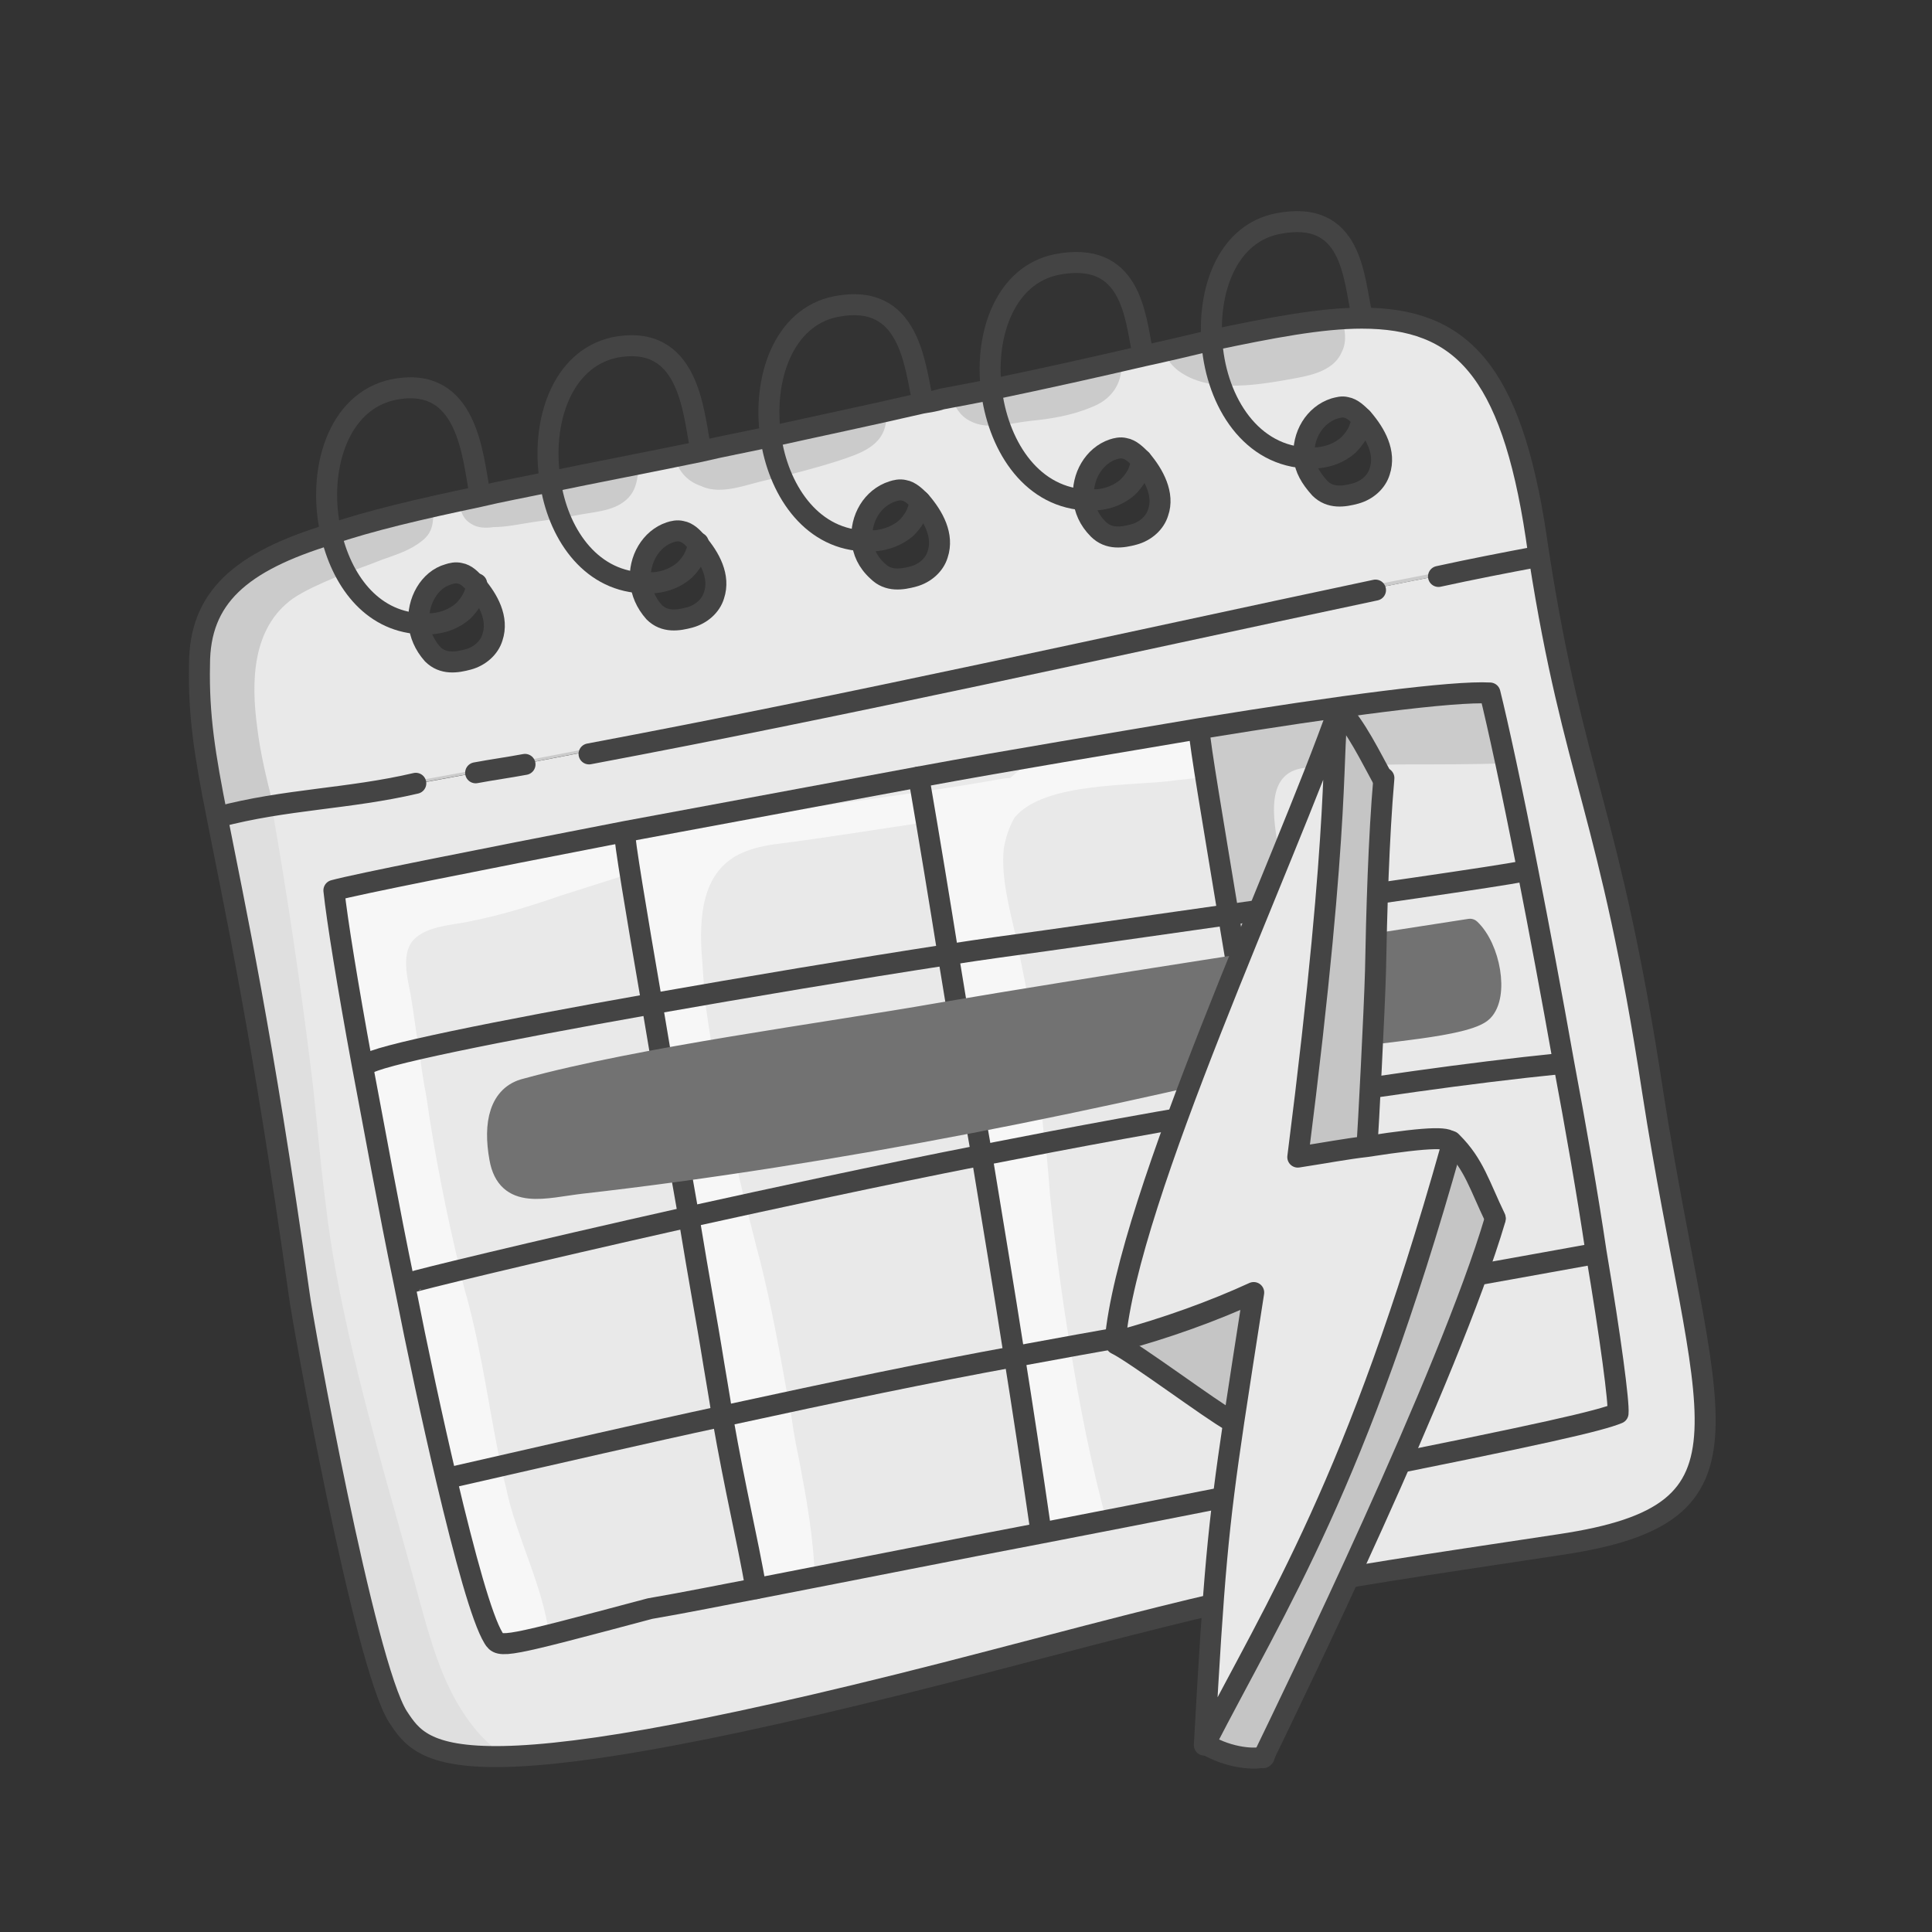 <?xml version="1.0" encoding="utf-8"?>
<!-- Generator: Adobe Illustrator 28.2.0, SVG Export Plug-In . SVG Version: 6.00 Build 0)  -->
<svg version="1.1" id="ICONOS" xmlns="http://www.w3.org/2000/svg" xmlns:xlink="http://www.w3.org/1999/xlink" x="0px" y="0px"
	 viewBox="0 0 184 184" style="enable-background:new 0 0 184 184;" xml:space="preserve">
<rect x="0" y="0" width="184" height="184" fill="#333333" stroke="none"/>
<style type="text/css">
	.st0{fill:#F7F7F7;}
	.st1{fill:#CBCBCB;}
	.st2{fill:#DFDFDF;}
	.st3{fill:#E9E9E9;}
	.st4{fill:none;stroke:#444444;stroke-width:2;stroke-linecap:round;stroke-linejoin:round;stroke-miterlimit:2.046;}
	.st5{fill:#727272;stroke:#727272;stroke-width:2;stroke-linecap:round;stroke-linejoin:round;stroke-miterlimit:2.046;}
	.st6{fill:#C5C5C5;}
</style>
<g>
	<g>
		<g id="XMLID_00000013896244662537750540000016429155554778836125_">
			<g>
				<path class="st0" d="M126.6,140.3l0.1,0.5c-7.1,1.4-16.1,3.2-27.5,5.4l-0.1-0.5c-0.9-6.1-1.7-11.4-2.5-16.5
					c8.1-1.5,16.1-2.9,27.1-4.8C124.9,131.1,125.9,136.8,126.6,140.3z"/>
				<path class="st0" d="M99.1,145.6l0.1,0.5c-7.9,1.5-16.9,3.3-27.2,5.3l0-0.2c-0.9-5.1-1.8-9-3.2-16.4c11.5-2.5,19.7-4.2,27.9-5.7
					C97.4,134.2,98.2,139.5,99.1,145.6z"/>
				<path class="st0" d="M71.9,151.3l0,0.2c-3.2,0.6-6.6,1.3-10.1,1.9C48,156.9,47.6,157,47,156c-1.1-1.8-2.7-7.6-4.5-15.2l0.9-0.2
					c10.1-2.3,18.3-4.2,25.3-5.7C70.1,142.3,71,146.2,71.9,151.3z"/>
				<path class="st0" d="M67.6,128.2c0.4,2.5,0.8,4.7,1.1,6.7c-7,1.5-15.2,3.4-25.3,5.7l-0.9,0.2c-1.3-5.5-2.7-12-4-18.6l0.8-0.2
					c0.1-0.1,10.7-2.7,26.3-6.2C66.6,122,67.4,126.9,67.6,128.2z"/>
				<path class="st0" d="M93.5,110c1.1,6.7,2.1,12.7,3.1,19.1c-8.1,1.5-16.4,3.2-27.9,5.7c-0.3-1.9-0.7-4.1-1.1-6.7
					c-0.2-1.3-1-6.2-2.1-12.3C73.7,114.1,83.4,112,93.5,110z"/>
				<path class="st0" d="M120.2,105.2c1.2,6.6,2.4,13.3,3.4,19.2c-11,1.9-19,3.3-27.1,4.8c-1-6.4-1.9-12.4-3.1-19.1
					C102.2,108.3,111.3,106.7,120.2,105.2z"/>
				<path class="st0" d="M117,87.2c0.9,5.5,2,11.7,3.2,18c-8.9,1.5-18,3.1-26.7,4.8c-0.9-5.6-2-11.8-3.2-19.1
					c3.2-0.5,6.2-0.9,9.1-1.3C101,89.4,108.5,88.4,117,87.2z"/>
				<path class="st0" d="M90.4,91c1.2,7.3,2.2,13.5,3.2,19.1c-10.2,2-19.8,4-28,5.9c-1.1-6.2-2.3-13.7-3.5-20.3
					C71.1,94,81.2,92.3,90.4,91z"/>
				<path class="st0" d="M39.3,122.1l-0.8,0.2c-1.5-7.2-2.8-14.5-4-20.8l0.4-0.1c0.6-0.8,12.5-3.2,27.2-5.8
					c1.1,6.6,2.4,14.1,3.5,20.3C49.9,119.3,39.3,122,39.3,122.1z"/>
				<path class="st0" d="M59.5,79.3c-0.1,0.4,1.1,7.6,2.6,16.3c-14.7,2.6-26.6,5-27.2,5.8l-0.4,0.1c-1.4-7.7-2.4-13.9-2.7-16.6
					C34,84.2,45.1,82,59.5,79.3L59.5,79.3z"/>
				<path class="st0" d="M87.5,74.1c1.1,6.3,2,11.9,2.8,16.9c-9.1,1.4-19.2,3.1-28.3,4.7c-1.5-8.8-2.7-16-2.6-16.3v0
					C68.1,77.6,77.8,75.8,87.5,74.1z"/>
				<path class="st0" d="M114.2,69.5c0.1,1.6,1.3,8.6,2.8,17.7c-8.5,1.2-16.1,2.2-17.6,2.5c-2.8,0.4-5.9,0.8-9.1,1.3
					c-0.8-5-1.8-10.6-2.8-16.9C96.8,72.4,106,70.8,114.2,69.5z"/>
				<path class="st1" d="M39.9,59.4c0.1,1,0.5,2,1.4,2.8c1,1,2.3,0.8,3.4,0.5c1-0.2,1.9-1.1,2.3-2.1c0.6-1.7-0.4-3.6-1.6-5
					c-0.4-0.5-0.9-1-1.5-1.1c-0.4-0.1-0.7,0-1.1,0.1C40.9,55.3,39.7,57.3,39.9,59.4z M61,55.4c0.1,1,0.5,2,1.4,2.8
					c1,1,2.3,0.8,3.4,0.5c1-0.2,1.9-1.1,2.3-2.1c0.6-1.7-0.4-3.6-1.6-5c-0.4-0.5-0.9-1-1.5-1.1c-0.4-0.1-0.7,0-1.1,0.1
					C62,51.3,60.7,53.4,61,55.4z M82.1,51.5c0.1,1,0.6,2,1.4,2.8c1.1,1,2.3,0.8,3.4,0.5c1-0.2,1.9-1.1,2.3-2.1
					c0.6-1.7-0.4-3.6-1.6-5c-0.4-0.5-0.9-1-1.6-1.1c-0.4-0.1-0.7,0-1.1,0.1C83.1,47.3,81.8,49.4,82.1,51.5z M103.2,47.5
					c0.1,1,0.5,2,1.4,2.8c1,1,2.3,0.8,3.4,0.5c1-0.2,1.9-1.1,2.3-2.1c0.6-1.7-0.4-3.6-1.6-5c-0.4-0.5-0.9-1-1.6-1.1
					c-0.4-0.1-0.7,0-1.1,0.1C104.2,43.4,102.9,45.5,103.2,47.5z M115.4,32.3c5.7-1.2,10.4-2.1,14.3-2.1c9.4,0,14.2,4.9,16.6,20.8
					c0.1,0.7,0.2,1.3,0.3,2l-0.1,0c-31.5,6-31.3,6.6-62.7,13c-57.1,11.7-57.7,10.5-63,11.8l-0.1,0c-1.2-6-1.8-9.8-1.7-14.6
					c0.1-6.4,4-9.8,12.5-12.6c3.8-1.2,8.5-2.4,14.2-3.6c2.1-0.4,4.3-0.9,6.7-1.4c4.3-0.9,9.1-1.8,14.4-2.9c2.1-0.4,4.3-0.9,6.6-1.4
					c4.5-0.9,9.3-2,14.5-3.2c0.6-0.1,1.2-0.3,1.9-0.4c1.6-0.3,3.2-0.6,4.7-0.9c5.3-1.1,10.2-2.2,14.5-3.2
					C111.2,33.3,113.4,32.8,115.4,32.3z M124.2,43.6L124.2,43.6c0.1,1,0.5,2,1.4,2.8c1.1,1,2.3,0.8,3.4,0.5c1-0.2,1.9-1.1,2.3-2.1
					c0.6-1.7-0.4-3.6-1.6-5c-0.4-0.5-0.9-1-1.6-1.1c-0.4-0.1-0.7,0-1.1,0.1C125.3,39.4,124,41.5,124.2,43.6z"/>
				<path class="st1" d="M152,119.3c1.4,8.3,2.2,14.4,2.1,15.4c-1.7,0.7-6.7,1.9-27.4,6l-0.1-0.5c-0.7-3.5-1.7-9.2-2.9-15.9
					c7.6-1.3,16.6-2.9,28.2-5L152,119.3z"/>
				<path class="st1" d="M152,119.3l-0.2,0c-11.5,2.1-20.6,3.7-28.2,5c-1.1-5.9-2.3-12.6-3.4-19.2c9.8-1.6,19.4-3,28.3-3.9l0.4-0.1
					C150,107.6,151.1,113.9,152,119.3z"/>
				<path class="st1" d="M148.9,101.2l-0.4,0.1c-8.9,0.9-18.5,2.3-28.3,3.9c-1.1-6.3-2.2-12.5-3.2-18c12-1.7,26-3.7,27.8-4.1
					l0.6-0.1C146.6,88.6,147.7,94.9,148.9,101.2z"/>
				<path class="st1" d="M145.5,83l-0.6,0.1c-1.7,0.4-15.7,2.4-27.8,4.1c-1.6-9.1-2.7-16.1-2.8-17.7c13.5-2.2,24.2-3.6,27.7-3.4
					C142.6,68.9,144,75.2,145.5,83z"/>
				<path class="st2" d="M87.5,74.1c-9.7,1.7-19.5,3.6-28,5.2c-14.4,2.7-25.5,5-27.7,5.6c0.3,2.7,1.3,8.9,2.7,16.6
					c1.1,6.3,2.5,13.6,4,20.8c1.3,6.6,2.7,13.1,4,18.6c1.8,7.6,3.4,13.4,4.5,15.2c0.6,1,1,0.9,14.8-2.6c3.5-0.7,6.9-1.3,10.1-1.9
					c10.3-2,19.4-3.7,27.2-5.3c11.4-2.2,20.4-4,27.5-5.4c20.7-4.1,25.7-5.3,27.4-6c0.2-1-0.7-7.2-2.1-15.4c-0.9-5.4-2-11.7-3.1-18.1
					c-1.1-6.3-2.3-12.6-3.4-18.2c-1.5-7.7-2.8-14.1-3.6-16.9c-3.5-0.2-14.2,1.3-27.7,3.4C106,70.8,96.8,72.4,87.5,74.1z
					 M157.4,103.9c4.9,31.5,11.3,40.1-8.8,43.1c-27.2,4.1-27.1,4-53.9,11c-51.5,13.4-54.3,9.2-56.8,5.4c-3.2-4.9-9.1-37.7-9.4-40.2
					C25,98.4,22.3,86,20.7,77.9l0.1,0c5.3-1.3,5.9-0.1,63-11.8c31.4-6.4,31.2-7.1,62.7-13l0.1,0C149.9,74.1,153.3,77,157.4,103.9z"
					/>
			</g>
			<g>
				<path class="st3" d="M105.4,144.9c8.5-1.7,15.5-3,21.3-4.2l-0.1-0.5c-0.7-3.5-1.7-9.2-2.9-15.9c-8.6,1.5-15.4,2.7-21.8,3.8
					C102.8,133.8,103.9,139.4,105.4,144.9z"/>
				<path class="st3" d="M76.1,139c0.7,3.7,1.4,7.5,1.5,11.4c8-1.5,15.2-2.9,21.7-4.2l-0.1-0.5c-0.9-6.1-1.7-11.4-2.5-16.5
					c-6.6,1.2-13.2,2.6-21.5,4.3C75.4,135.3,75.7,137.2,76.1,139z"/>
				<path class="st3" d="M68.7,134.9c-6,1.3-12.8,2.9-21,4.7c0.2,1,0.5,2,0.7,3c1.1,4.4,3.3,8.6,3.9,13.1c2.1-0.5,5.1-1.3,9.5-2.4
					c3.5-0.7,6.9-1.3,10.1-2l0-0.2C71,146.2,70.1,142.3,68.7,134.9z"/>
				<path class="st3" d="M65.5,115.9c-9.5,2.1-17.2,3.9-21.7,5c0.2,0.9,0.4,1.8,0.7,2.8c1.4,5.2,2.1,10.6,3.2,15.9
					c8.2-1.9,15.1-3.4,21-4.7c-0.3-1.9-0.7-4.1-1.1-6.7C67.4,126.9,66.6,122,65.5,115.9z"/>
				<path class="st3" d="M72.4,120.1c1.1,4.4,1.9,8.9,2.7,13.4c8.4-1.8,15-3.1,21.5-4.3c-1-6.4-1.9-12.4-3.1-19.1
					c-8,1.6-15.6,3.2-22.5,4.6C71.5,116.5,71.9,118.3,72.4,120.1z"/>
				<path class="st3" d="M100,113.8c0.5,4.8,1.1,9.6,1.9,14.3c6.4-1.2,13.2-2.3,21.8-3.8c-1.1-5.9-2.3-12.6-3.4-19.2
					c-6.9,1.1-13.9,2.4-20.7,3.7C99.7,110.5,99.9,112.2,100,113.8z"/>
				<path class="st3" d="M96.9,90c0.5,2.4,1,4.7,1.3,7.1c0.6,3.9,0.9,7.9,1.3,11.8c6.8-1.3,13.8-2.6,20.7-3.7
					c-1.1-6.3-2.2-12.5-3.2-18c-8.5,1.2-16.1,2.2-17.6,2.5C98.6,89.7,97.8,89.9,96.9,90z"/>
				<path class="st3" d="M67.9,100.3c0.8,4.8,2,9.6,3.1,14.4c6.9-1.5,14.5-3.1,22.5-4.6c-0.9-5.6-2-11.8-3.2-19.1
					c-7.5,1.1-15.6,2.4-23.2,3.8C67.3,96.6,67.6,98.4,67.9,100.3z"/>
				<path class="st3" d="M39.9,99.9c0.2,1.5,0.4,3,0.7,4.5c0.8,5.6,1.9,11.1,3.2,16.5c4.5-1.1,12.2-2.9,21.7-5
					c-1.1-6.2-2.3-13.7-3.4-20.3C52.9,97.2,44.9,98.8,39.9,99.9z"/>
				<path class="st3" d="M53.4,85.3c-2.9,1-5.8,1.9-8.9,2.5c-1.5,0.3-3.6,0.4-4.9,1.5c-1.5,1.3-0.8,3.8-0.5,5.4
					c0.3,1.7,0.5,3.5,0.8,5.2c4.9-1.1,13-2.7,22.1-4.3c-0.8-4.9-1.6-9.4-2-12.4C57.8,83.9,55.6,84.6,53.4,85.3z"/>
				<path class="st3" d="M78.1,76.8C78.1,76.8,78.1,76.8,78.1,76.8c3.2-0.5,6.4-0.9,9.7-1.4c-0.1-0.4-0.1-0.9-0.2-1.3
					c-2.9,0.5-5.9,1.1-8.8,1.6C78.8,76.1,78.6,76.5,78.1,76.8z"/>
				<path class="st3" d="M70.6,77.4c0.3-0.2,0.6-0.3,0.9-0.4c-4.2,0.8-8.2,1.5-12,2.3v0c0,0.1,0,0.4,0.1,1c3.1-0.8,6.3-1.5,9.5-2
					C69.6,78,70.1,77.7,70.6,77.4z"/>
				<path class="st3" d="M70.3,81.4c-3,1.6-3.7,4.9-3.5,9c0.1,1.4,0.2,2.9,0.3,4.3c7.7-1.3,15.8-2.6,23.2-3.8
					c-0.6-3.8-1.3-8-2.1-12.6c-4.8,0.7-9.6,1.5-14.4,2.1C72.4,80.6,71.3,80.9,70.3,81.4z"/>
				<path class="st3" d="M96.2,74.1c0.9-0.8,1.8-1.5,2.9-2c-3.8,0.7-7.7,1.3-11.6,2c0.1,0.5,0.1,0.9,0.2,1.3c2.3-0.3,4.7-0.7,7-1.1
					C95.3,74.2,95.7,74.1,96.2,74.1z"/>
				<path class="st3" d="M95.6,80.8c-0.3,2.7,0.6,6,1.1,8.2c0.1,0.3,0.1,0.7,0.2,1c0.9-0.1,1.7-0.2,2.5-0.4
					c1.5-0.2,9.1-1.3,17.6-2.5c-0.9-5.3-1.7-9.8-2.2-13.1c-0.9,0.1-1.8,0.2-2.7,0.3c-4,0.6-12.7,0.1-15.5,3.6
					C96.1,78.8,95.8,79.7,95.6,80.8z"/>
				<path class="st3" d="M146.3,51c-2.4-15.9-7.2-20.8-16.6-20.8c-0.6,0-1.3,0-1.9,0.1c0.3,1.1,0.5,2.2,0,3.2
					c-0.7,1.7-2.7,2.2-4.3,2.5c-3.3,0.6-8,1.5-11-0.5c-0.8-0.5-1.4-1.3-1.7-2.1c-0.6,0.1-1.2,0.3-1.8,0.4c-0.7,0.2-1.5,0.3-2.2,0.5
					c0,0.1,0,0.2,0,0.3c0.1,2-1,3.5-2.9,4.2c-1.9,0.8-3.9,1.1-5.9,1.3c-1.8,0.2-3.9,0.9-5.6,0c-1-0.5-1.5-1.4-1.8-2.4
					c-0.2,0-0.5,0.1-0.7,0.1c-0.6,0.1-1.3,0.3-1.9,0.4c-1.2,0.3-2.4,0.5-3.6,0.8c0,0.3,0,0.7,0,1c-0.2,2.5-2.5,3.2-4.6,3.9
					c-2.2,0.7-4.5,1.3-6.7,1.8c-1.9,0.4-4.4,1.5-6.3,0.6c-1.5-0.5-2.3-1.6-2.6-3c-1.1,0.2-2.2,0.4-3.3,0.7c0,0.3,0,0.5-0.1,0.8
					c-0.1,0.8-0.2,1.6-0.7,2.3c-1.1,1.5-3.1,1.6-4.8,1.9c-1.5,0.3-2.9,0.5-4.4,0.7c-1.3,0.2-2.7,0.5-3.9,0.5
					c-0.7,0.1-1.5,0.1-2.1-0.3c-0.9-0.5-1.1-1.4-1.2-2.4c-0.8,0.2-1.7,0.4-2.5,0.5c0.1,1.3,0.2,2.6-1,3.5c-1.1,0.9-2.4,1.3-3.8,1.8
					c-1.5,0.6-3,1.1-4.5,1.7c-1.4,0.6-2.8,1.2-4,2c-3.9,2.8-4,7.9-3.4,12.3c0.3,2.5,0.9,4.9,1.5,7.3c5.6-0.8,18-2.7,57.8-10.9
					c31.4-6.4,31.2-7.1,62.7-13l0.1,0C146.5,52.3,146.4,51.7,146.3,51z M47,60.6c-0.3,1-1.2,1.8-2.3,2.1c-1.1,0.3-2.4,0.5-3.4-0.5
					c-0.9-0.8-1.3-1.8-1.4-2.8c-0.2-2.1,1-4.1,2.9-4.7c0.4-0.1,0.7-0.2,1.1-0.1c0.6,0.1,1.1,0.6,1.6,1.1C46.6,57,47.6,58.9,47,60.6z
					 M68.1,56.7c-0.3,1-1.2,1.8-2.3,2.1c-1.1,0.3-2.4,0.5-3.4-0.5c-0.9-0.8-1.3-1.8-1.4-2.8c-0.2-2.1,1-4.1,2.8-4.7
					c0.4-0.1,0.7-0.2,1.1-0.1c0.6,0.1,1.1,0.6,1.6,1.1C67.7,53.1,68.7,54.9,68.1,56.7z M89.2,52.7c-0.3,1-1.2,1.8-2.3,2.1
					c-1.1,0.3-2.4,0.5-3.4-0.5c-0.9-0.8-1.3-1.8-1.4-2.8c-0.2-2.1,1-4.1,2.8-4.7c0.4-0.1,0.7-0.2,1.1-0.1c0.6,0.1,1.1,0.6,1.5,1.1
					C88.8,49.1,89.8,51,89.2,52.7z M110.3,48.8c-0.3,1-1.2,1.8-2.3,2.1c-1.1,0.3-2.4,0.5-3.4-0.5c-0.9-0.8-1.3-1.8-1.4-2.8
					c-0.2-2.1,1-4.1,2.9-4.7c0.3-0.1,0.7-0.2,1.1-0.1c0.6,0.1,1.1,0.6,1.6,1.1C109.9,45.1,110.8,47,110.3,48.8z M131.4,44.8
					c-0.3,1-1.2,1.8-2.3,2.1c-1.1,0.3-2.4,0.5-3.4-0.5c-0.9-0.8-1.3-1.8-1.4-2.8h0c-0.2-2.1,1-4.1,2.9-4.7c0.4-0.1,0.7-0.2,1.1-0.1
					c0.6,0.1,1.1,0.6,1.6,1.1C130.9,41.2,131.9,43.1,131.4,44.8z"/>
				<path class="st3" d="M152,119.3l-0.2,0c-8.9,1.6-16.4,2.9-22.8,4.1c0.3,2,0.6,4.1,0.9,6.1c0.4,2.4,0.6,4.9,1.4,7.1
					c0.4,1,0.7,2,1,3c16-3.2,20.2-4.3,21.8-4.9C154.3,133.7,153.4,127.6,152,119.3z"/>
				<path class="st3" d="M148.9,101.2l-0.4,0.1c-7,0.7-14.4,1.7-22.1,2.9c0.5,3.1,0.9,6.1,1.2,9.2c0.4,3.3,0.9,6.7,1.3,10
					c6.4-1.1,13.9-2.5,22.8-4.1l0.2,0C151.1,113.9,150,107.6,148.9,101.2z"/>
				<path class="st3" d="M145.5,83l-0.6,0.1c-1.5,0.3-11.7,1.8-22.2,3.3c0.7,3.6,1.6,7.2,2.4,10.8c0.5,2.3,0.9,4.7,1.3,7
					c7.6-1.2,15.1-2.2,22.1-2.9l0.4-0.1C147.7,94.9,146.6,88.6,145.5,83z"/>
				<path class="st3" d="M143.4,72.7c-3.1,0.1-6.2,0.1-9.2,0.1c-3.2,0-6.4,0.2-9.6,0.3c-4.3,0.2-3.3,5-2.8,8c0.3,1.8,0.6,3.5,1,5.2
					c10.4-1.5,20.7-3,22.2-3.3l0.6-0.1C144.7,79.1,144,75.6,143.4,72.7z"/>
				<path class="st3" d="M157.4,103.9c-4.1-26.9-7.5-29.8-10.8-50.9l-0.1,0c-31.5,6-31.3,6.6-62.7,13c-40,8.2-52.3,10.1-57.9,10.9
					c1.4,8,2.6,16,3.6,24c0.6,4.5,0.9,9.1,1.5,13.6c0.5,4.5,1.4,9,2.4,13.4c2,8.7,4.6,17.2,6.9,25.8c1.1,3.9,2.3,7.7,4.9,10.9
					c0.8,1,1.8,1.9,2.8,2.6c7.5-0.2,21-2.5,46.7-9.2c26.7-7,26.6-6.9,53.9-11C168.7,144,162.3,135.4,157.4,103.9z M154.1,134.7
					c-1.7,0.7-6.7,1.9-27.4,6c-7.1,1.4-16.1,3.2-27.5,5.4c-7.9,1.5-16.9,3.3-27.2,5.3c-3.2,0.6-6.6,1.3-10.1,2
					C48,156.9,47.6,157,47,156c-1.1-1.8-2.7-7.6-4.5-15.2c-1.3-5.5-2.7-12-4-18.6c-1.4-7.2-2.9-14.5-4-20.8
					c-1.4-7.7-2.4-13.9-2.7-16.6c2.2-0.6,13.3-2.8,27.7-5.6c8.6-1.6,18.3-3.4,28.1-5.2c9.2-1.6,18.5-3.2,26.7-4.6
					c13.5-2.2,24.2-3.6,27.7-3.4c0.7,2.8,2.1,9.2,3.6,16.9c1.1,5.6,2.3,12,3.4,18.2c1.2,6.4,2.3,12.7,3.2,18.1
					C153.4,127.6,154.3,133.7,154.1,134.7z"/>
			</g>
			<g>
				<path class="st4" d="M20.7,77.9c1.6,8.2,4.3,20.5,7.8,45.4c0.3,2.4,6.2,35.2,9.4,40.2c2.5,3.8,5.3,8.1,56.8-5.4
					c26.7-7,26.7-6.9,53.9-11c20.1-3,13.7-11.6,8.8-43.1c-4.1-26.9-7.5-29.8-10.8-50.9c-0.1-0.6-0.2-1.3-0.3-2
					c-2.4-15.9-7.2-20.8-16.6-20.8c-3.9,0-8.6,0.9-14.3,2.1c-2.1,0.5-4.2,1-6.5,1.5c-4.3,1-9.2,2.1-14.5,3.2
					c-1.5,0.3-3.1,0.6-4.7,0.9c-0.6,0.2-1.3,0.3-1.9,0.4c-5.2,1.2-10,2.2-14.5,3.2c-2.3,0.5-4.5,0.9-6.6,1.4
					c-5.3,1.1-10.1,2-14.4,2.9c-2.4,0.5-4.6,0.9-6.7,1.4c-5.7,1.2-10.4,2.3-14.2,3.6C22.9,53.5,19,56.9,19,63.3
					C18.9,68.1,19.5,71.9,20.7,77.9z"/>
				<path class="st4" d="M137,54.9c3.2-0.7,6.3-1.3,9.5-1.9"/>
				<path class="st4" d="M56.1,71.8c25-4.7,49.9-10.3,74.9-15.6"/>
				<path class="st4" d="M45.3,73.6c1.6-0.3,3.1-0.5,4.7-0.8"/>
				<path class="st4" d="M20.8,77.8c6.4-1.7,12.4-1.7,18.8-3.2"/>
				<path class="st4" d="M31.8,84.8c2.2-0.6,13.3-2.8,27.7-5.6c8.6-1.6,18.3-3.4,28-5.2c9.2-1.7,18.5-3.2,26.7-4.6
					c13.5-2.2,24.2-3.6,27.7-3.4c0.7,2.8,2.1,9.2,3.6,16.9c1.1,5.6,2.3,12,3.4,18.2c1.2,6.4,2.3,12.7,3.1,18.1
					c1.4,8.3,2.2,14.4,2.1,15.4c-1.7,0.7-6.7,1.9-27.4,6c-7.1,1.4-16.1,3.2-27.5,5.4c-7.9,1.5-16.9,3.3-27.2,5.3
					c-3.2,0.6-6.6,1.3-10.1,1.9C48,156.9,47.6,157,47,156c-1.1-1.8-2.7-7.6-4.5-15.2c-1.3-5.5-2.7-12-4-18.6
					c-1.5-7.2-2.8-14.5-4-20.8C33.1,93.8,32.1,87.6,31.8,84.8"/>
				<path class="st4" d="M34.9,101.4c0.6-0.8,12.5-3.2,27.2-5.8c9.1-1.6,19.2-3.3,28.3-4.7c3.2-0.5,6.2-0.9,9.1-1.3
					c1.5-0.2,9.1-1.3,17.6-2.5c12-1.7,26-3.7,27.8-4.1"/>
				<path class="st4" d="M39.3,122.1c0.1-0.1,10.7-2.7,26.3-6.2c8.2-1.8,17.8-3.9,28-5.9c8.7-1.7,17.7-3.4,26.7-4.8
					c9.8-1.6,19.4-3,28.3-3.9"/>
				<path class="st4" d="M43.4,140.6c10.1-2.3,18.3-4.2,25.3-5.7c11.5-2.5,19.7-4.2,27.9-5.7c8.1-1.5,16.1-2.9,27.1-4.8
					c7.6-1.3,16.6-2.9,28.2-5"/>
				<path class="st4" d="M59.5,79.3c-0.1,0.4,1.1,7.6,2.6,16.3c1.1,6.6,2.4,14.1,3.5,20.3c1,6.1,1.9,11,2.1,12.3
					c0.4,2.5,0.8,4.7,1.1,6.7c1.3,7.4,2.3,11.3,3.2,16.4"/>
				<path class="st4" d="M87.5,74C87.5,74,87.5,74.1,87.5,74c1.1,6.4,2,11.9,2.8,16.9c1.2,7.3,2.2,13.5,3.2,19.1
					c1.1,6.7,2.1,12.7,3.1,19.1c0.8,5,1.6,10.3,2.5,16.5"/>
				<path class="st4" d="M114.2,69.5c0.1,1.6,1.3,8.6,2.8,17.7c0.9,5.5,2,11.7,3.2,18c1.2,6.6,2.4,13.3,3.4,19.2
					c1.2,6.7,2.3,12.5,2.9,15.9"/>
				<path class="st4" d="M45.4,55.6c-0.1,1.2-0.7,2-1.3,2.6c-0.8,0.7-1.8,1.1-2.9,1.2c-0.4,0-0.8,0-1.3,0c-4.6-0.3-7.4-4.2-8.4-8.7
					c-1.3-5.8,0.6-12.5,6-13.6c7.1-1.4,7.5,6.4,8.2,9.9"/>
				<path class="st4" d="M39.9,59.4c-0.2-2.1,1-4.2,2.8-4.7c0.3-0.1,0.7-0.2,1.1-0.1c0.6,0.1,1.1,0.6,1.5,1.1c1.2,1.4,2.2,3.2,1.6,5
					c-0.3,1-1.2,1.8-2.3,2.1c-1.1,0.3-2.4,0.5-3.4-0.5C40.4,61.4,40,60.4,39.9,59.4z"/>
				<path class="st4" d="M66.5,51.7c-0.1,1.2-0.7,2-1.3,2.6c-0.8,0.7-1.8,1.1-2.9,1.2c-0.4,0-0.8,0-1.3,0c-4.9-0.3-7.9-4.8-8.6-9.7
					c-0.9-5.6,1.1-11.6,6.1-12.7c7.1-1.4,7.5,6,8.2,9.5"/>
				<path class="st4" d="M61,55.4c-0.2-2.1,1-4.1,2.8-4.7c0.3-0.1,0.7-0.2,1.1-0.1c0.6,0.1,1.1,0.6,1.5,1.1c1.2,1.4,2.2,3.2,1.6,5
					c-0.3,1-1.2,1.8-2.3,2.1c-1.1,0.3-2.4,0.5-3.4-0.5C61.5,57.4,61.1,56.4,61,55.4z"/>
				<path class="st4" d="M87.6,47.7c-0.1,1.2-0.7,2-1.3,2.6c-0.8,0.7-1.9,1.1-2.9,1.2c-0.4,0-0.8,0-1.3,0c-5-0.3-8-5-8.7-9.9
					c-0.8-5.5,1.2-11.4,6.2-12.4c7.1-1.4,7.5,5.6,8.3,9.1"/>
				<path class="st4" d="M82.1,51.5c-0.2-2.1,1-4.1,2.9-4.7c0.3-0.1,0.7-0.2,1.1-0.1c0.6,0.1,1.1,0.6,1.6,1.1c1.2,1.4,2.2,3.2,1.6,5
					c-0.3,1-1.2,1.8-2.3,2.1c-1.1,0.3-2.4,0.5-3.4-0.5C82.6,53.5,82.2,52.5,82.1,51.5z"/>
				<path class="st4" d="M108.7,43.8c-0.1,1.2-0.7,2-1.3,2.6c-0.8,0.7-1.8,1.1-2.9,1.2c-0.4,0-0.9,0-1.3,0C98,47.2,95,42.2,94.4,37
					c-0.6-5.3,1.4-10.8,6.2-11.8c7.1-1.4,7.5,4.8,8.2,8.3"/>
				<path class="st4" d="M103.2,47.5c-0.2-2.1,1-4.1,2.8-4.7c0.3-0.1,0.7-0.2,1.1-0.1c0.6,0.1,1.1,0.6,1.6,1.1
					c1.2,1.4,2.2,3.3,1.6,5c-0.3,1-1.2,1.8-2.3,2.1c-1.1,0.3-2.4,0.5-3.4-0.5C103.7,49.5,103.3,48.5,103.2,47.5z"/>
				<path class="st4" d="M124.2,43.6c-5.4-0.4-8.5-5.8-8.8-11.3c-0.3-5.1,1.7-10.1,6.3-11c7.1-1.4,7.2,5.1,8,8.7"/>
				<path class="st4" d="M129.7,39.8c-0.1,1.2-0.7,2-1.3,2.6c-0.8,0.7-1.8,1.1-2.9,1.2c-0.4,0-0.8,0-1.3,0"/>
				<path class="st4" d="M124.2,43.6c-0.2-2.1,1-4.1,2.9-4.7c0.4-0.1,0.7-0.2,1.1-0.1c0.6,0.1,1.1,0.6,1.6,1.1
					c1.2,1.4,2.2,3.2,1.6,5c-0.3,1-1.2,1.8-2.3,2.1c-1.1,0.3-2.4,0.5-3.4-0.5C124.8,45.5,124.3,44.6,124.2,43.6L124.2,43.6z"/>
			</g>
		</g>
	</g>
	<path class="st5" d="M140,88.5c1.9,1.8,2.7,6.3,1.2,7.8c-1.5,1.5-10.5,2-12.5,2.5c-23.1,5.9-49.5,11.2-73.4,13.9
		c-3.4,0.4-7,1.6-7.7-2.4c-0.6-3.3,0-6,2.5-6.6c10.9-3,28.6-5.3,39.4-7.2C103.5,94.1,125.9,90.7,140,88.5z"/>
	<g>
		<g id="XMLID_00000109710146763446192980000016916276761103678593_">
			<g>
				<path class="st6" d="M114.8,166.1c2.3,1.4,4.9,1.5,5.6,1.2c2.7-5.8,17.7-36.3,22.1-51.3c-1.5-3.2-2-5.1-4.1-7.2
					c0,0.1,0,0.2,0,0.4C129.3,141.2,121.8,152.6,114.8,166.1z"/>
				<path class="st6" d="M106.2,127.8l0.1,0.2c1.7,0.8,9.2,6.4,10.9,7.3l0.3,0.1c0.5-3.3,1.1-7.2,1.9-12.3
					C115.7,124.8,111.2,126.4,106.2,127.8z"/>
				<path class="st3" d="M138.3,108.8c-0.1-0.6-1.6-0.7-8.1,0.3c-1.8,0.2-3.9,0.6-6.5,1c4.2-33.7,3-39,3.8-42.6
					c-5.2,14.8-20.1,46.5-21.3,60.3c4.9-1.3,9.5-3,13.2-4.7c-0.8,5.1-1.4,9-1.9,12.3c-1.5,10.1-1.9,14.5-2.8,30.8
					c7-13.6,14.5-24.9,23.5-56.9C138.4,109.1,138.4,108.9,138.3,108.8z"/>
				<path class="st6" d="M123.8,110c2.6-0.4,4.7-0.7,6.5-1l0,0c0.1-1.3,0.7-12.8,0.8-16.5c0.1-5.4,0.3-12.8,0.8-18.4
					c-1.2-1.9-2.6-5-4.2-6.7C126.7,71.1,127.9,76.4,123.8,110z"/>
			</g>
			<g>
				<path class="st4" d="M127.5,67.5c-5.2,14.8-20.1,46.5-21.3,60.3c4.9-1.3,9.5-3,13.2-4.7c-0.8,5.1-1.4,9-1.9,12.3
					c-1.5,10.1-1.9,14.5-2.8,30.8c7-13.6,14.5-24.9,23.5-56.9c0.1-0.1,0.1-0.3,0-0.4c-0.1-0.6-1.6-0.7-8.1,0.3
					c-1.8,0.2-3.9,0.6-6.5,1C127.9,76.4,126.7,71.1,127.5,67.5z"/>
				<path class="st4" d="M127.5,67.5c1.6,1.6,3.1,4.7,4.2,6.7"/>
				<path class="st4" d="M138.2,108.7c0,0,0.1,0.1,0.1,0.1c2.1,2.1,2.6,4.1,4.1,7.2"/>
				<path class="st4" d="M131.8,74.1c-0.5,5.7-0.7,13-0.8,18.4c-0.1,3.7-0.7,15.2-0.8,16.5"/>
				<path class="st4" d="M142.4,116.1c-4.4,14.9-19.3,45.5-22.1,51.3"/>
				<path class="st4" d="M114.8,166.1c2.3,1.4,4.9,1.5,5.6,1.2"/>
				<path class="st4" d="M106.3,128c1.7,0.8,9.2,6.4,10.9,7.3"/>
			</g>
		</g>
	</g>
</g>
</svg>
